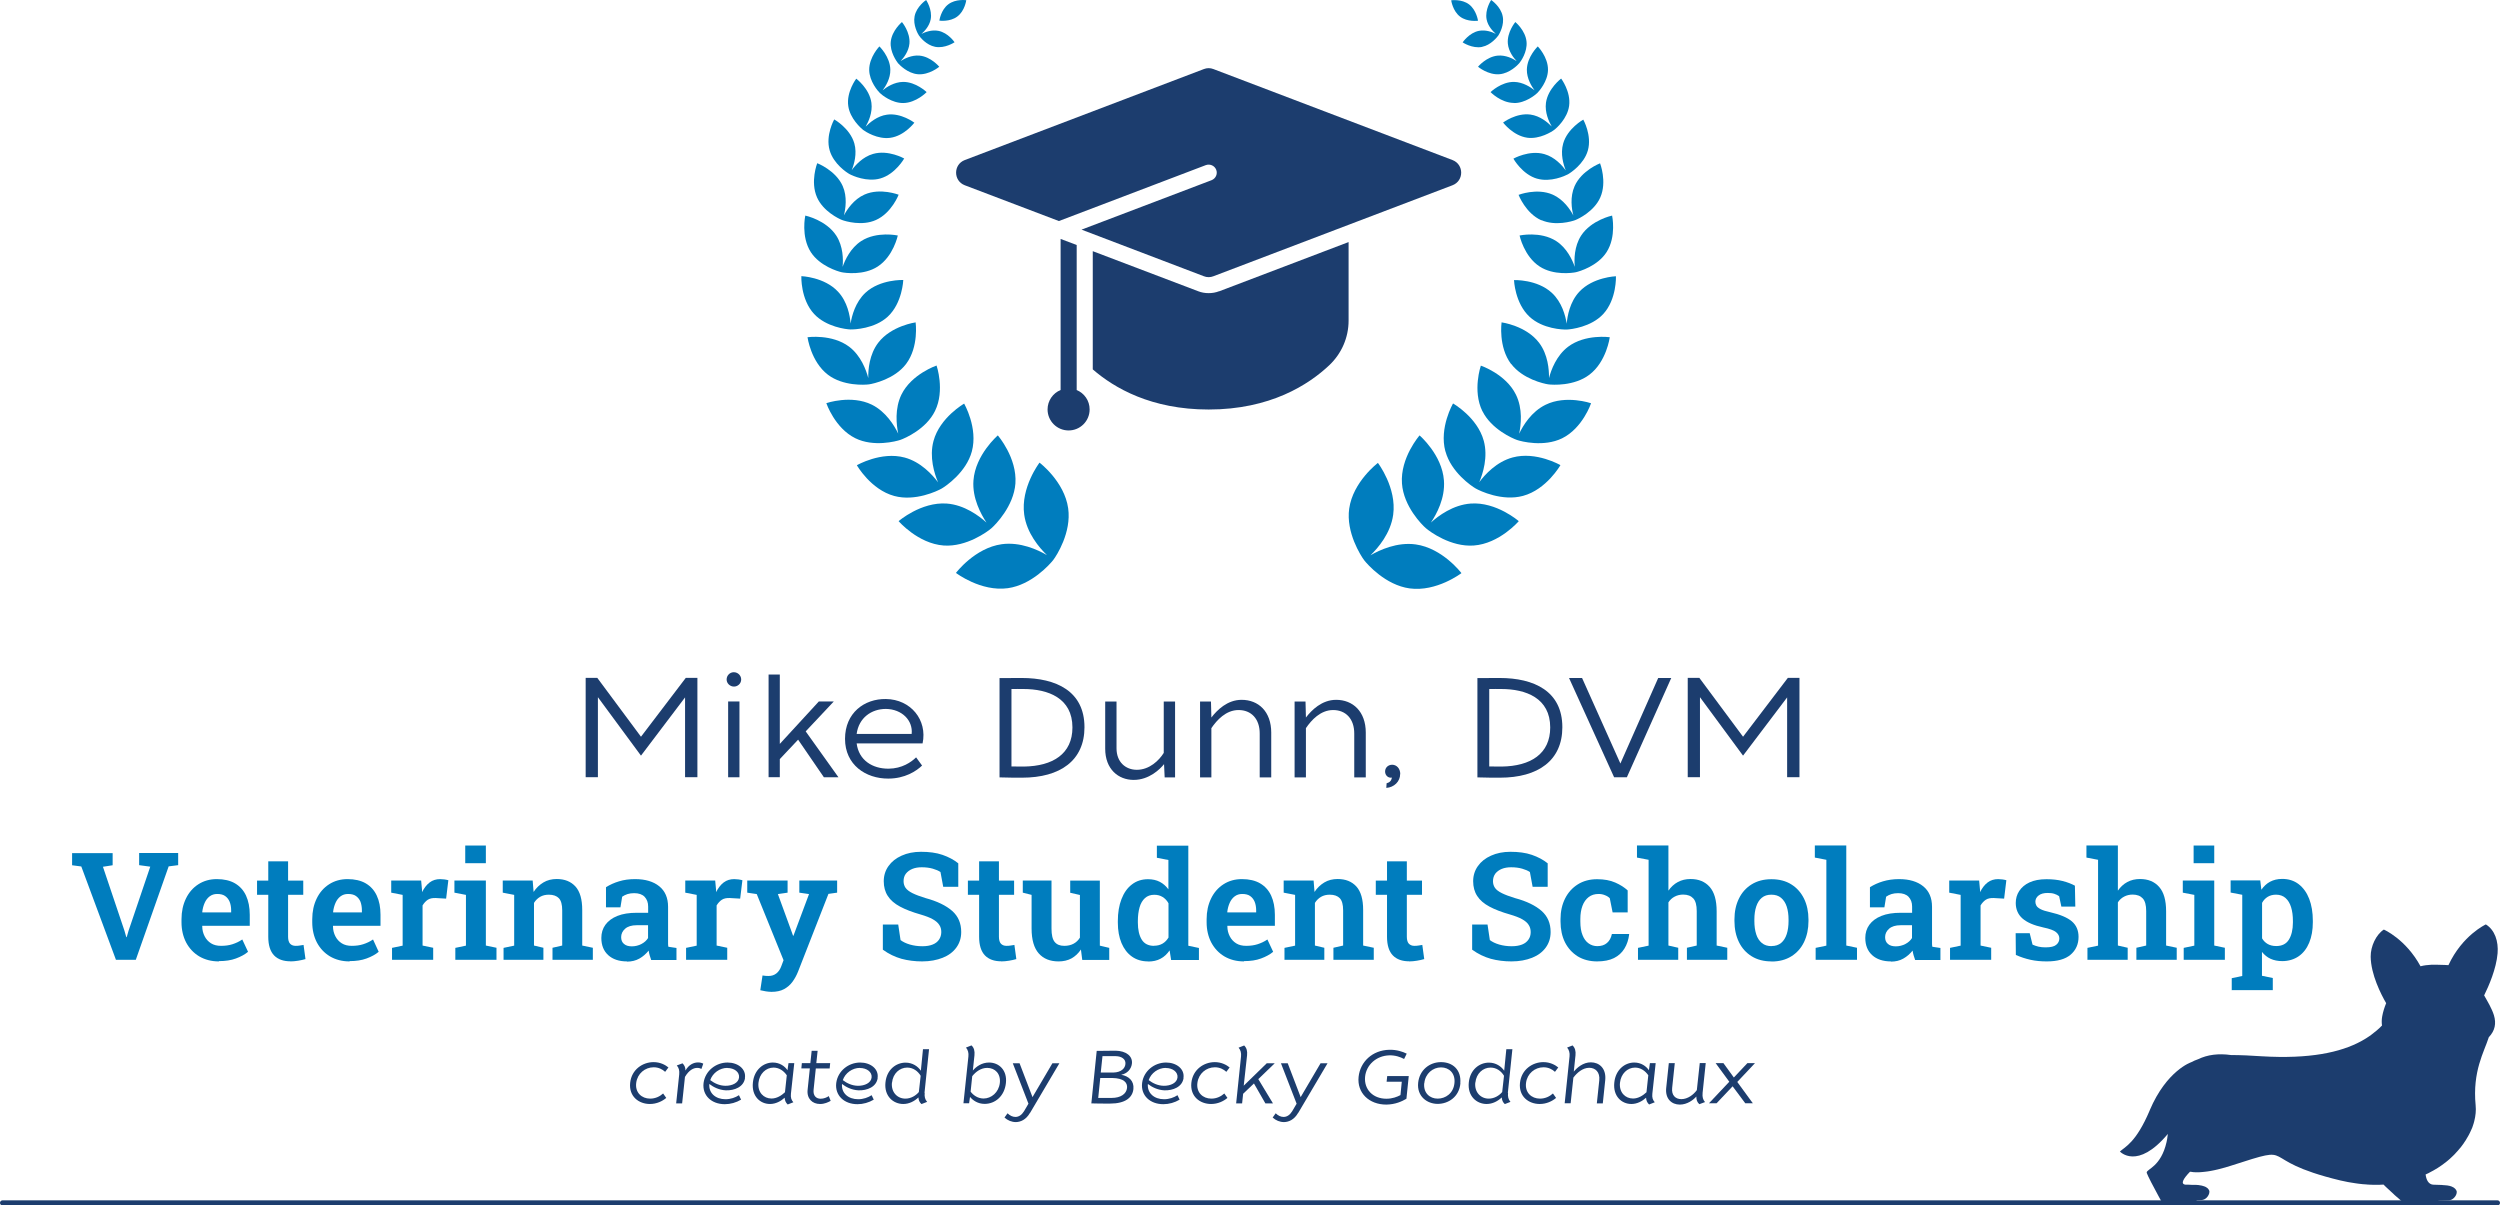 <svg xmlns="http://www.w3.org/2000/svg" id="Layer_2" viewBox="0 0 247.24 119.21"><defs><style> .cls-1 { fill: none; stroke: #1c3d6e; stroke-linecap: round; stroke-linejoin: round; stroke-width: .5px; } .cls-2 { fill: #1c3d6e; } .cls-3 { fill: #007dbe; } </style></defs><g id="Layer_4"><g><g><path class="cls-3" d="M11.47,94.93l-3.43-9.24-.91-.12v-1.2h4.01v1.2l-.96.15,2.13,6.33.18.63h.04l.18-.62,2.15-6.35-1.1-.15v-1.2h3.86v1.2l-.94.12-3.25,9.24h-1.97Z"></path><path class="cls-3" d="M21.65,95.08c-.74,0-1.39-.17-1.95-.5-.55-.33-.98-.79-1.29-1.37-.3-.58-.46-1.25-.46-2v-.3c0-.77.15-1.45.44-2.05s.7-1.07,1.23-1.41c.53-.34,1.13-.51,1.83-.51s1.31.14,1.79.42c.48.28.85.69,1.09,1.21s.37,1.16.37,1.9v1.09h-4.7v.04c0,.38.09.71.24,1,.15.29.36.52.63.69.27.17.6.25.99.25.41,0,.79-.05,1.13-.16.34-.11.67-.26.97-.47l.57,1.22c-.31.26-.71.48-1.2.66-.48.18-1.04.26-1.68.26ZM20.03,90.23h2.83v-.19c0-.33-.05-.61-.15-.86-.1-.24-.25-.43-.45-.57s-.46-.2-.78-.2c-.29,0-.54.08-.75.24-.21.16-.37.37-.49.64-.12.27-.2.57-.24.91l.02.04Z"></path><path class="cls-3" d="M28.73,95.07c-.7,0-1.24-.19-1.62-.58-.38-.39-.58-1.01-.58-1.85v-4.15h-1.11v-1.4h1.11v-1.91h1.96v1.91h1.5v1.4h-1.5v4.15c0,.32.07.55.2.69.13.14.32.21.54.21.13,0,.26,0,.41-.03.15-.02.28-.04.38-.06l.19,1.4c-.22.06-.46.12-.72.16-.26.04-.52.07-.77.07Z"></path><path class="cls-3" d="M34.58,95.08c-.74,0-1.39-.17-1.95-.5-.55-.33-.98-.79-1.29-1.37-.3-.58-.46-1.25-.46-2v-.3c0-.77.15-1.45.44-2.05.29-.6.7-1.07,1.23-1.41.53-.34,1.14-.51,1.83-.51s1.31.14,1.79.42c.48.28.85.69,1.09,1.21.25.53.37,1.16.37,1.9v1.09h-4.7v.04c0,.38.09.71.24,1,.15.29.36.52.63.69.27.17.6.25.99.25.41,0,.79-.05,1.13-.16.34-.11.67-.26.97-.47l.56,1.22c-.31.26-.71.48-1.2.66s-1.04.26-1.68.26ZM32.96,90.23h2.83v-.19c0-.33-.05-.61-.14-.86-.1-.24-.25-.43-.45-.57-.2-.14-.46-.2-.78-.2-.29,0-.54.08-.75.24-.21.16-.37.37-.49.64s-.2.57-.24.91l.02.04Z"></path><path class="cls-3" d="M38.77,94.93v-1.19l1.05-.22v-5.02l-1.13-.22v-1.2h2.96l.09.98v.17c.21-.42.46-.74.75-.96.29-.22.64-.33,1.04-.33.13,0,.27.01.42.03.15.02.28.05.39.08l-.22,1.82-1.04-.06c-.31-.01-.57.04-.77.17s-.37.32-.52.56v3.97l1.05.22v1.19h-4.07Z"></path><path class="cls-3" d="M45.03,94.93v-1.19l1.05-.22v-5.02l-1.14-.22v-1.2h3.11v6.43l1.05.22v1.19h-4.07ZM46.01,85.37v-1.75h2.04v1.75h-2.04Z"></path><path class="cls-3" d="M49.8,94.93v-1.19l1.05-.22v-5.02l-1.13-.22v-1.2h2.96l.09,1.13c.26-.4.59-.71.97-.94s.83-.34,1.32-.34c.79,0,1.4.25,1.85.74.45.5.67,1.27.67,2.33v3.51l1.05.22v1.19h-3.99v-1.19l.96-.22v-3.49c0-.56-.11-.96-.33-1.19-.22-.23-.55-.35-.99-.35-.33,0-.62.07-.86.21-.24.14-.45.34-.61.6v4.22l.93.22v1.19h-3.95Z"></path><path class="cls-3" d="M62.01,95.08c-.79,0-1.41-.21-1.86-.62s-.68-.98-.68-1.7c0-.49.13-.93.4-1.3.27-.37.66-.67,1.19-.88.52-.21,1.16-.31,1.92-.31h1.12v-.62c0-.4-.12-.71-.35-.96-.23-.24-.58-.36-1.03-.36-.25,0-.47.03-.66.09s-.37.15-.53.26l-.17,1.05h-1.43v-1.99c.38-.24.82-.44,1.29-.58.48-.15,1.01-.22,1.59-.22,1.01,0,1.81.24,2.39.71s.87,1.15.87,2.03v3.34c0,.11,0,.21,0,.31,0,.1.01.2.03.3l.8.12v1.19h-2.5c-.05-.15-.1-.3-.15-.46-.05-.16-.08-.32-.1-.47-.26.32-.56.59-.92.79-.36.2-.76.3-1.23.3ZM62.49,93.59c.33,0,.65-.08.94-.23.29-.15.51-.35.66-.59v-1.27h-1.12c-.51,0-.89.12-1.15.35-.26.23-.39.51-.39.83,0,.29.09.51.28.67.18.16.44.24.78.24Z"></path><path class="cls-3" d="M67.85,94.93v-1.19l1.05-.22v-5.02l-1.13-.22v-1.2h2.96l.09.98v.17c.21-.42.46-.74.75-.96.29-.22.64-.33,1.04-.33.13,0,.27.01.42.03.15.02.28.05.39.08l-.22,1.82-1.04-.06c-.31-.01-.57.04-.77.17-.2.13-.37.32-.52.56v3.97l1.05.22v1.19h-4.07Z"></path><path class="cls-3" d="M76.29,98.09c-.16,0-.35-.02-.55-.05-.2-.03-.38-.07-.55-.11l.22-1.46c.09.01.19.03.31.04s.21.01.29.01c.31,0,.57-.09.78-.26.21-.17.38-.42.49-.74l.21-.56-2.65-6.54-.94-.14v-1.2h3.99v1.2l-.96.14,1.3,3.56.2.56h.04l1.54-4.12-.96-.14v-1.2h3.74v1.2l-.86.12-3.01,7.7c-.15.37-.33.7-.55,1-.22.3-.5.54-.83.72s-.75.27-1.24.27Z"></path><path class="cls-3" d="M91.22,95.08c-.75,0-1.44-.09-2.07-.26-.63-.18-1.25-.47-1.84-.9v-2.49h1.52l.23,1.54c.24.18.54.33.92.44.38.11.79.17,1.24.17.41,0,.75-.06,1.02-.17.28-.11.49-.28.63-.49.14-.21.22-.46.22-.74s-.06-.51-.2-.71c-.13-.21-.34-.39-.64-.56-.3-.17-.7-.32-1.21-.47-.81-.23-1.49-.49-2.03-.78-.54-.29-.95-.64-1.21-1.05-.27-.41-.4-.9-.4-1.46s.16-1.07.47-1.5c.31-.44.74-.78,1.3-1.03.55-.25,1.19-.38,1.91-.38.8,0,1.51.09,2.12.3.61.21,1.14.49,1.57.84v2.32h-1.49l-.27-1.46c-.19-.13-.45-.24-.76-.33s-.68-.14-1.09-.14c-.35,0-.66.05-.93.16-.27.11-.48.27-.64.47-.16.21-.23.46-.23.75,0,.25.07.47.2.66.14.19.36.36.68.52s.75.32,1.3.49c1.15.31,2.03.74,2.63,1.27.6.53.89,1.23.89,2.08,0,.59-.16,1.1-.48,1.54-.32.44-.77.78-1.35,1.01s-1.25.36-2.02.36Z"></path><path class="cls-3" d="M99.03,95.07c-.7,0-1.24-.19-1.62-.58-.38-.39-.58-1.01-.58-1.85v-4.15h-1.11v-1.4h1.11v-1.91h1.96v1.91h1.5v1.4h-1.5v4.15c0,.32.07.55.2.69.13.14.32.21.54.21.13,0,.26,0,.41-.03.15-.02.28-.04.38-.06l.19,1.4c-.22.06-.46.12-.72.16-.26.04-.52.07-.77.07Z"></path><path class="cls-3" d="M104.69,95.08c-.84,0-1.49-.26-1.96-.79-.47-.53-.71-1.35-.71-2.47v-3.32l-.87-.22v-1.2h2.84v4.75c0,.62.1,1.06.31,1.32.21.26.52.39.95.39.35,0,.66-.07.92-.21s.47-.34.63-.6v-4.22l-.96-.22v-1.2h2.93v6.43l.93.22v1.19h-2.67l-.13-1.03c-.25.38-.56.67-.93.88-.37.2-.8.3-1.28.3Z"></path><path class="cls-3" d="M113.55,95.08c-.62,0-1.16-.16-1.61-.48s-.79-.77-1.03-1.34c-.24-.58-.36-1.25-.36-2.02v-.15c0-.83.12-1.55.36-2.17.24-.62.58-1.11,1.03-1.45.45-.35.98-.52,1.6-.52.44,0,.83.09,1.16.26.33.17.61.42.85.74v-2.9l-1.14-.22v-1.2h3.11v9.9l1.05.22v1.19h-2.75l-.15-.95c-.25.36-.54.64-.89.82-.35.19-.76.28-1.22.28ZM114.13,93.53c.32,0,.6-.07.84-.21s.43-.34.59-.6v-3.39c-.15-.27-.34-.47-.58-.62-.24-.15-.51-.22-.83-.22-.37,0-.68.11-.92.33-.24.22-.42.52-.53.91-.11.39-.17.84-.17,1.36v.15c0,.71.13,1.27.38,1.68s.66.62,1.22.62Z"></path><path class="cls-3" d="M123.03,95.08c-.74,0-1.39-.17-1.95-.5-.55-.33-.98-.79-1.29-1.37-.3-.58-.46-1.25-.46-2v-.3c0-.77.15-1.45.44-2.05s.7-1.07,1.23-1.41c.53-.34,1.13-.51,1.83-.51s1.31.14,1.79.42c.48.28.85.69,1.09,1.21s.37,1.16.37,1.9v1.09h-4.7v.04c0,.38.09.71.24,1,.15.29.36.52.63.69.27.17.6.25.99.25.41,0,.79-.05,1.13-.16.34-.11.67-.26.97-.47l.57,1.22c-.31.26-.71.48-1.2.66-.48.18-1.04.26-1.68.26ZM121.4,90.23h2.83v-.19c0-.33-.05-.61-.15-.86-.1-.24-.25-.43-.45-.57s-.46-.2-.78-.2c-.29,0-.54.08-.75.24-.21.16-.37.37-.49.64-.12.27-.2.57-.24.91l.02.04Z"></path><path class="cls-3" d="M127.03,94.93v-1.19l1.05-.22v-5.02l-1.13-.22v-1.2h2.96l.09,1.13c.26-.4.59-.71.97-.94s.83-.34,1.32-.34c.79,0,1.4.25,1.85.74.45.5.67,1.27.67,2.33v3.51l1.05.22v1.19h-3.99v-1.19l.96-.22v-3.49c0-.56-.11-.96-.33-1.19-.22-.23-.55-.35-.99-.35-.33,0-.62.07-.86.21-.24.14-.45.34-.61.6v4.22l.93.22v1.19h-3.95Z"></path><path class="cls-3" d="M139.37,95.07c-.7,0-1.24-.19-1.62-.58-.38-.39-.58-1.01-.58-1.85v-4.15h-1.11v-1.4h1.11v-1.91h1.96v1.91h1.5v1.4h-1.5v4.15c0,.32.07.55.2.69.14.14.32.21.54.21.12,0,.26,0,.41-.03.15-.02.28-.04.38-.06l.19,1.4c-.22.06-.46.12-.72.16s-.52.07-.77.07Z"></path><path class="cls-3" d="M149.5,95.08c-.75,0-1.44-.09-2.07-.26-.63-.18-1.25-.47-1.84-.9v-2.49h1.52l.23,1.54c.24.18.54.33.92.44.38.11.79.17,1.24.17.41,0,.75-.06,1.03-.17.28-.11.49-.28.63-.49.15-.21.22-.46.22-.74s-.07-.51-.2-.71c-.13-.21-.34-.39-.64-.56s-.7-.32-1.21-.47c-.81-.23-1.49-.49-2.03-.78-.54-.29-.95-.64-1.21-1.05-.27-.41-.4-.9-.4-1.46s.16-1.07.47-1.5c.31-.44.74-.78,1.3-1.03.55-.25,1.19-.38,1.91-.38.8,0,1.51.09,2.12.3.61.21,1.14.49,1.57.84v2.32h-1.49l-.27-1.46c-.19-.13-.45-.24-.76-.33-.31-.09-.68-.14-1.09-.14-.35,0-.66.05-.93.16-.27.11-.48.27-.64.47-.15.21-.23.46-.23.75,0,.25.07.47.2.66.13.19.36.36.68.52.32.16.75.32,1.3.49,1.16.31,2.03.74,2.63,1.27.6.53.89,1.23.89,2.08,0,.59-.16,1.1-.48,1.54-.32.44-.77.78-1.35,1.01s-1.25.36-2.03.36Z"></path><path class="cls-3" d="M157.96,95.08c-.74,0-1.39-.17-1.93-.5-.54-.34-.96-.8-1.26-1.39-.29-.59-.44-1.28-.44-2.05v-.24c0-.76.15-1.44.45-2.04s.72-1.06,1.26-1.4c.54-.34,1.18-.51,1.91-.51.69,0,1.29.11,1.79.33s.91.48,1.23.78v2.17h-1.49l-.28-1.4c-.13-.13-.29-.23-.48-.3-.19-.08-.4-.12-.62-.12-.39,0-.72.1-.99.31-.27.21-.47.49-.61.86-.14.37-.21.81-.21,1.31v.24c0,.55.07,1,.22,1.36.14.36.34.63.6.81.25.18.54.27.85.27.4,0,.72-.1.96-.31.25-.21.41-.51.49-.89h1.69l.02.04c-.07.53-.22,1-.47,1.4-.24.4-.59.72-1.03.94s-1,.33-1.68.33Z"></path><path class="cls-3" d="M161.99,94.93v-1.19l1.05-.22v-8.49l-1.15-.22v-1.2h3.11v4.47c.25-.36.56-.65.93-.85.37-.2.79-.3,1.26-.3.8,0,1.43.26,1.89.78.46.52.69,1.32.69,2.41v3.39l1.05.22v1.19h-3.99v-1.19l.97-.22v-3.41c0-.58-.11-1-.34-1.25-.23-.25-.56-.38-1-.38-.31,0-.59.07-.84.2s-.46.32-.62.57v4.27l.97.22v1.19h-3.99Z"></path><path class="cls-3" d="M175.2,95.08c-.77,0-1.42-.17-1.97-.51-.55-.34-.97-.81-1.26-1.41-.29-.6-.44-1.29-.44-2.08v-.15c0-.78.15-1.47.44-2.06.29-.6.71-1.07,1.26-1.41.55-.34,1.2-.51,1.96-.51s1.42.17,1.96.51c.55.34.96.81,1.26,1.41.29.6.44,1.29.44,2.07v.15c0,.78-.15,1.47-.44,2.08-.29.6-.71,1.07-1.26,1.41-.55.34-1.2.51-1.95.51ZM175.2,93.56c.38,0,.7-.1.95-.31.25-.21.43-.5.55-.87s.18-.81.18-1.29v-.15c0-.48-.06-.91-.18-1.28-.12-.37-.31-.66-.56-.87s-.57-.31-.96-.31-.7.1-.95.31c-.25.21-.43.5-.55.87-.12.37-.18.8-.18,1.28v.15c0,.49.06.92.18,1.3s.31.66.56.87.57.31.96.31Z"></path><path class="cls-3" d="M179.56,94.93v-1.19l1.06-.22v-8.49l-1.14-.22v-1.2h3.11v9.9l1.06.22v1.19h-4.09Z"></path><path class="cls-3" d="M187.01,95.08c-.79,0-1.41-.21-1.86-.62-.45-.41-.68-.98-.68-1.7,0-.49.13-.93.4-1.3.27-.37.66-.67,1.19-.88.52-.21,1.16-.31,1.92-.31h1.12v-.62c0-.4-.12-.71-.35-.96-.23-.24-.58-.36-1.03-.36-.25,0-.47.03-.66.09-.2.06-.37.15-.53.26l-.17,1.05h-1.43v-1.99c.38-.24.82-.44,1.29-.58s1.01-.22,1.59-.22c1.01,0,1.81.24,2.39.71s.87,1.15.87,2.03v3.34c0,.11,0,.21,0,.31,0,.1.01.2.03.3l.8.12v1.19h-2.5c-.05-.15-.1-.3-.15-.46-.05-.16-.08-.32-.1-.47-.26.32-.56.59-.92.79-.35.2-.76.3-1.23.3ZM187.49,93.59c.33,0,.65-.08.94-.23.29-.15.51-.35.66-.59v-1.27h-1.12c-.51,0-.89.12-1.15.35-.26.23-.39.51-.39.83,0,.29.09.51.28.67.18.16.44.24.78.24Z"></path><path class="cls-3" d="M192.85,94.93v-1.19l1.05-.22v-5.02l-1.13-.22v-1.2h2.96l.09.98v.17c.21-.42.46-.74.75-.96.29-.22.64-.33,1.04-.33.13,0,.27.01.42.03.15.02.28.05.39.08l-.22,1.82-1.04-.06c-.31-.01-.57.04-.77.17s-.37.32-.52.56v3.97l1.05.22v1.19h-4.07Z"></path><path class="cls-3" d="M202.42,95.08c-.58,0-1.11-.05-1.61-.16-.5-.11-.98-.27-1.45-.48l-.02-2.15h1.39l.28,1.13c.19.09.39.15.59.2.21.05.44.07.7.07.5,0,.85-.08,1.05-.25.21-.17.31-.38.31-.63s-.11-.45-.33-.63c-.22-.18-.64-.33-1.26-.46-.93-.2-1.62-.5-2.06-.89s-.66-.91-.66-1.53c0-.43.11-.83.34-1.18s.56-.64,1.01-.85c.45-.21,1.01-.32,1.69-.32.59,0,1.13.06,1.6.18s.88.28,1.21.46l.04,2.07h-1.38l-.22-1.03c-.14-.1-.3-.18-.49-.24-.19-.06-.4-.08-.64-.08-.39,0-.69.08-.9.25-.21.16-.32.37-.32.62,0,.14.04.28.11.4s.21.23.42.34.52.2.92.29c1,.23,1.71.53,2.16.91.44.38.66.89.66,1.54,0,.71-.26,1.3-.78,1.75-.52.45-1.31.67-2.36.67Z"></path><path class="cls-3" d="M206.44,94.93v-1.19l1.05-.22v-8.49l-1.15-.22v-1.2h3.11v4.47c.25-.36.56-.65.93-.85.37-.2.79-.3,1.26-.3.8,0,1.43.26,1.89.78.46.52.69,1.32.69,2.41v3.39l1.05.22v1.19h-3.99v-1.19l.97-.22v-3.41c0-.58-.11-1-.34-1.25-.23-.25-.56-.38-1-.38-.31,0-.59.07-.84.2s-.46.32-.62.57v4.27l.97.22v1.19h-3.99Z"></path><path class="cls-3" d="M215.96,94.93v-1.19l1.05-.22v-5.02l-1.14-.22v-1.2h3.11v6.43l1.05.22v1.19h-4.07ZM216.94,85.37v-1.75h2.04v1.75h-2.04Z"></path><path class="cls-3" d="M220.71,97.94v-1.2l1.04-.22v-8.03l-1.15-.22v-1.2h2.93l.11.92c.24-.34.52-.61.86-.79.34-.18.74-.28,1.2-.28.63,0,1.17.17,1.63.52.45.35.8.83,1.04,1.45.24.62.36,1.35.36,2.17v.15c0,.77-.12,1.44-.36,2.02-.24.58-.59,1.03-1.04,1.34s-1,.48-1.63.48c-.43,0-.82-.08-1.15-.23-.33-.15-.61-.38-.85-.68v2.36l1.07.22v1.2h-4.08ZM225.11,93.56c.57,0,.99-.21,1.25-.63s.4-.99.4-1.7v-.15c0-.52-.06-.97-.18-1.36-.12-.39-.3-.69-.55-.91-.25-.22-.56-.33-.94-.33-.31,0-.59.07-.82.21s-.42.34-.56.6v3.51c.14.24.33.43.56.56s.51.2.84.2Z"></path></g><g><path class="cls-2" d="M67.75,76.87v-7.9l-4.36,5.76-4.26-5.78v7.91h-1.21v-9.82h1.15l4.32,5.82,4.43-5.82h1.15v9.82h-1.22Z"></path><path class="cls-2" d="M73.3,67.2c0,.41-.35.7-.71.7-.39,0-.73-.31-.73-.7s.31-.72.71-.72.73.32.73.72ZM72.01,76.87v-7.5h1.12v7.5h-1.12Z"></path><path class="cls-2" d="M80.99,69.37h1.47l-2.78,2.96,3.24,4.54h-1.44l-2.55-3.72-1.81,1.92v1.79h-1.11v-10.15h1.11v6.86l3.87-4.21Z"></path><path class="cls-2" d="M91.24,73.52h-6.52c.21,1.67,1.57,2.51,3.16,2.5,1.33-.01,2.24-.65,2.72-1.12l.59.81c-.58.56-1.71,1.29-3.34,1.29-2.23.01-4.28-1.36-4.28-3.93s1.91-3.97,4.04-3.94c2.47.03,4.12,2.08,3.63,4.39ZM90.16,72.58c.14-1.32-.95-2.45-2.55-2.47-1.43,0-2.68.88-2.89,2.47h5.44Z"></path><path class="cls-2" d="M98.85,67.06c.37-.01,1.71-.01,2.19-.01,3.41,0,6.21,1.3,6.21,4.87,0,3.28-2.38,4.99-6.18,4.99-.27,0-1.7,0-2.22-.03v-9.82ZM100.03,75.8c.2.01,1.02.01,1.23.01,2.86-.04,4.8-1.25,4.8-3.87,0-2.9-2.4-3.8-4.85-3.8-.22,0-.88-.01-1.18,0v7.66Z"></path><path class="cls-2" d="M115.18,76.87l-.06-1.3c-.39.49-1.47,1.56-3,1.56s-2.82-1.07-2.82-3.08v-4.67h1.12v4.63c0,1.36.9,2.12,2.01,2.12,1.25,0,2.2-.93,2.66-1.67v-5.08h1.12v7.5h-1.04Z"></path><path class="cls-2" d="M125.72,72.46v4.42h-1.14v-4.32c.01-1.47-.84-2.34-2.09-2.34s-2.15,1-2.69,1.79v4.87h-1.12v-7.5h1.08l.04,1.58c.56-.73,1.57-1.75,2.99-1.75,1.66,0,2.93,1.15,2.93,3.25Z"></path><path class="cls-2" d="M135.07,72.46v4.42h-1.14v-4.32c.01-1.47-.84-2.34-2.09-2.34s-2.15,1-2.69,1.79v4.87h-1.12v-7.5h1.08l.04,1.58c.56-.73,1.57-1.75,2.99-1.75,1.65,0,2.93,1.15,2.93,3.25Z"></path><path class="cls-2" d="M138.47,76.55c0,.74-.6,1.32-1.37,1.37l.03-.46c.27-.06.48-.24.52-.56-.35.07-.67-.21-.67-.6s.31-.67.7-.67c.42,0,.8.35.8.93Z"></path><path class="cls-2" d="M146.11,67.06c.36-.01,1.71-.01,2.19-.01,3.41,0,6.21,1.3,6.21,4.87,0,3.28-2.38,4.99-6.18,4.99-.27,0-1.7,0-2.22-.03v-9.82ZM147.28,75.8c.2.01,1.02.01,1.23.01,2.86-.04,4.8-1.25,4.8-3.87,0-2.9-2.4-3.8-4.85-3.8-.22,0-.88-.01-1.18,0v7.66Z"></path><path class="cls-2" d="M159.63,76.87l-4.46-9.82h1.29l3.79,8.46,3.74-8.46h1.29l-4.39,9.82h-1.26Z"></path><path class="cls-2" d="M176.74,76.87v-7.9l-4.36,5.76-4.26-5.78v7.91h-1.21v-9.82h1.15l4.32,5.82,4.43-5.82h1.15v9.82h-1.22Z"></path></g><path class="cls-2" d="M212.6,109.8c1.68-3.95,4.1-4.75,4.1-4.75,0,0,0,0,0,0,.2-.11.43-.21.69-.3.91-.44,2-.59,3.25-.41.94,0,2,.05,3.01.12,4.79.29,7.82-.39,9.84-1.48.17-.09.34-.19.5-.29.01,0,.02-.01.03-.02.15-.1.3-.19.44-.29,0,0,.02-.01.02-.02.41-.3.77-.61,1.09-.94-.04-.27-.04-.58.02-.91.08-.44.22-.88.39-1.3-.51-.88-1.51-2.84-1.53-4.6-.01-1.02.53-2.18,1.3-2.68,0,0,2.16.93,3.63,3.63.34-.09.69-.13,1.05-.15,0,0,0,0,0,0,0,0,.02,0,.03,0,.04,0,.07,0,.11,0,0,0,0,0,0,0,.14,0,.27,0,.41,0,0,0,0,0,0,0,.03,0,.05,0,.08,0,.24,0,.49.01.73.02,0,0,0,0,0,0,.12,0,.23.01.35.02,1.38-2.97,3.7-4.03,3.7-4.03.89.55,1.26,1.68,1.16,2.86-.13,1.54-.87,3.23-1.33,4.16.35.62.76,1.29.97,1.97.24.8.11,1.52-.51,2.17-.45,1.44-1.63,3.34-1.3,6.74.05.49,0,1.03-.14,1.57-.02.08-.04.16-.07.25-.02.05-.03.1-.05.15-.02.07-.05.14-.07.21-.02.05-.04.11-.07.16-.03.07-.06.13-.09.2-.02.06-.05.11-.08.17-.03.07-.07.13-.1.2-.03.05-.06.11-.09.16-.04.07-.08.14-.12.2-.03.05-.06.11-.09.16-.05.07-.1.15-.15.22-.03.05-.06.09-.09.14-.08.12-.17.23-.26.35-.02.03-.05.05-.07.08-.07.09-.14.18-.22.26-.04.04-.08.09-.12.13-.06.07-.13.14-.19.21-.05.05-.09.09-.14.14-.07.06-.13.13-.2.19-.05.05-.1.09-.15.14-.07.06-.14.12-.21.18-.05.04-.11.09-.16.13-.08.06-.16.12-.24.18-.05.04-.11.08-.16.12-.09.06-.18.12-.28.19-.05.03-.1.06-.15.1-.14.09-.29.18-.44.26-.02.01-.04.02-.06.03-.13.07-.27.15-.41.22-.06.03-.11.05-.17.08-.04.02-.07.04-.11.05.07.54.28.96.73,1.01.13.01.35.01.61.02h0s0,0,0,0c.15,0,.32.01.48.03.02,0,.04,0,.05,0,.07,0,.13.02.2.02.01,0,.03,0,.04,0,.08.01.15.03.22.04.02,0,.04,0,.05.01.06.02.11.03.16.05.02,0,.03.01.05.02.06.03.12.05.18.09.01,0,.02.01.03.02.04.03.08.06.12.1.01.01.02.02.03.04.04.05.08.09.1.15.04.08.04.18.01.29-.04.16-.14.32-.28.45s-.31.21-.5.22c-.29,0-.59.02-.92.03-.02,0-.05,0-.08,0-.01.03-.03.06-.04.09-.02.03-.04.06-.07.1-.02.02-.03.05-.05.07-.05.06-.1.12-.16.19h-2.86s0,0-.02-.02c0,0,0,0,0,0-.01,0-.03-.02-.05-.04,0,0-.01-.01-.02-.02-.02-.02-.04-.04-.07-.06-.01,0-.02-.02-.03-.03-.04-.03-.08-.07-.13-.11-.01,0-.02-.02-.04-.03-.04-.03-.08-.07-.12-.1-.02-.02-.04-.04-.06-.05-.04-.03-.08-.07-.12-.11-.02-.02-.04-.04-.07-.06-.06-.05-.12-.11-.18-.16,0,0-.02-.02-.03-.02-.07-.06-.15-.13-.23-.2-.02-.02-.05-.05-.07-.07-.06-.05-.12-.11-.17-.16-.03-.03-.06-.06-.09-.08-.06-.06-.13-.12-.19-.18-.03-.03-.05-.05-.08-.07-.09-.09-.18-.17-.28-.26-.02-.02-.03-.03-.05-.05-.05-.05-.11-.1-.16-.16-.13,0-.26.01-.39.02-.09,0-.17,0-.26,0-.14,0-.28,0-.42,0-.09,0-.19,0-.28-.01-.14,0-.28-.02-.42-.03-.1,0-.19-.02-.29-.02-.15-.01-.29-.03-.44-.05-.09-.01-.19-.02-.28-.04-.16-.02-.33-.05-.5-.08-.08-.01-.16-.03-.24-.04-.25-.05-.5-.1-.76-.16-8.71-2.1-3.88-3.69-10.8-1.46-.2.07-.4.13-.59.18-.06.02-.12.03-.19.05-.12.03-.25.07-.37.1-.07.02-.14.03-.2.05-.1.03-.21.05-.31.07-.07.01-.14.03-.2.04-.09.02-.19.04-.27.05-.06.01-.13.02-.19.03-.09.01-.17.02-.25.03-.06,0-.12.02-.18.02-.08,0-.16.01-.23.02-.05,0-.11,0-.16.01-.08,0-.15,0-.23,0-.04,0-.09,0-.13,0-.11,0-.21,0-.31-.02-.05,0-.09-.01-.13-.02-.04,0-.08,0-.12-.01-.64.66-.99,1.22-.44,1.28.03,0,.06,0,.09,0,.15,0,.35,0,.58.02,0,0,.02,0,.02,0,.05,0,.09,0,.14,0,.02,0,.03,0,.05,0,.04,0,.08,0,.12,0,.02,0,.04,0,.06,0,.04,0,.08,0,.12.01.02,0,.04,0,.06,0,.04,0,.07.01.11.02.02,0,.04,0,.07.01.04,0,.07.01.11.02.02,0,.04,0,.07.01.03,0,.07.02.1.03.02,0,.04.01.07.02.03.01.06.02.09.03.02,0,.04.02.06.02.03.01.05.03.08.04.02,0,.04.02.05.03.03.02.05.03.07.05.02.01.03.02.05.03.02.02.04.04.06.07.01.01.02.02.03.03.03.04.05.07.07.12,0,0,0,0,0,0,.02.04.03.09.03.14,0,.19-.11.43-.29.6-.14.13-.31.21-.5.22-.15,0-.3.01-.46.02-.03.07-.07.13-.12.18-.16.18-.37.27-.47.28-.4.02-1.32,0-2.71,0,0,0,0-.01-.02-.03-.11-.2-.75-1.35-1.19-2.21-.22-.43-.4-.8-.44-.93,0-.01,0-.03,0-.04.01-.34,1.41-.57,1.96-3,.02-.1.04-.2.06-.3.03-.16.05-.33.07-.51-3.03,3.62-4.74,1.74-4.74,1.74.51-.47,1.59-.87,2.94-4.05Z"></path><line class="cls-1" x1=".25" y1="118.96" x2="246.99" y2="118.96"></line><g><g><g><path class="cls-3" d="M94.68,1.63c-.73.56-1.78.41-1.78.41,0,0,.14-1.05.88-1.61.73-.56,1.78-.41,1.78-.41,0,0-.14,1.05-.87,1.6Z"></path><path class="cls-3" d="M102.8,45.76s-1.88,2.46-1.51,5.13c.25,1.83,1.49,3.28,2.25,4.01-.91-.53-2.64-1.33-4.47-1.08-2.67.37-4.53,2.84-4.53,2.84,0,0,2.46,1.88,5.13,1.51,2.36-.33,4.17-2.37,4.5-2.8.33-.43,1.8-2.72,1.47-5.09-.37-2.67-2.84-4.53-2.84-4.53Z"></path><path class="cls-3" d="M98.68,43.06s-2.22,1.91-2.41,4.46c-.13,1.74.74,3.33,1.29,4.16-.74-.67-2.19-1.75-3.93-1.88-2.55-.18-4.76,1.74-4.76,1.74,0,0,1.91,2.22,4.46,2.41,2.25.16,4.33-1.37,4.72-1.71.39-.34,2.2-2.17,2.37-4.42.18-2.55-1.74-4.76-1.74-4.76Z"></path><path class="cls-3" d="M95.36,39.91s-2.41,1.37-3.04,3.7c-.43,1.59.08,3.22.45,4.09-.56-.75-1.71-2.02-3.3-2.45-2.33-.63-4.73.76-4.73.76,0,0,1.37,2.41,3.7,3.04,2.06.56,4.26-.49,4.68-.73.42-.24,2.43-1.61,2.99-3.67.63-2.33-.76-4.73-.76-4.73Z"></path><path class="cls-3" d="M92.62,36.15s-2.47.84-3.47,2.87c-.68,1.4-.5,2.99-.32,3.86-.39-.8-1.22-2.17-2.61-2.86-2.04-1-4.5-.15-4.5-.15,0,0,.84,2.47,2.87,3.47,1.8.89,4.03.31,4.46.16.43-.15,2.54-1.05,3.42-2.86,1-2.04.15-4.5.15-4.5Z"></path><path class="cls-3" d="M90.56,31.88s-2.42.33-3.71,2.02c-.88,1.16-1,2.66-.98,3.49-.21-.8-.73-2.22-1.89-3.1-1.7-1.28-4.12-.94-4.12-.94,0,0,.33,2.42,2.02,3.71,1.5,1.14,3.65,1.01,4.07.95.42-.06,2.53-.52,3.66-2.02,1.28-1.7.94-4.12.94-4.12Z"></path><path class="cls-3" d="M89.33,27.69s-2.28-.09-3.74,1.26c-1,.93-1.35,2.29-1.47,3.05-.06-.77-.31-2.16-1.24-3.15-1.35-1.46-3.63-1.54-3.63-1.54,0,0-.09,2.28,1.26,3.74,1.2,1.29,3.19,1.52,3.59,1.53.4.01,2.4-.07,3.69-1.26,1.46-1.35,1.54-3.63,1.54-3.63Z"></path><path class="cls-3" d="M88.79,23.29s-2.07-.45-3.62.55c-1.06.69-1.6,1.87-1.84,2.55.07-.72.06-2.02-.62-3.08-1-1.55-3.07-1.99-3.07-1.99,0,0-.45,2.07.55,3.62.89,1.37,2.67,1.9,3.03,1.98.36.08,2.21.33,3.58-.56,1.55-1,1.99-3.07,1.99-3.07Z"></path><path class="cls-3" d="M88.88,19.26s-1.82-.71-3.38-.02c-1.07.47-1.73,1.48-2.04,2.06.16-.64.35-1.84-.12-2.9-.69-1.56-2.52-2.26-2.52-2.26,0,0-.71,1.82-.02,3.38.61,1.38,2.16,2.12,2.48,2.24.32.12,1.97.62,3.34,0,1.56-.69,2.26-2.52,2.26-2.52Z"></path><path class="cls-3" d="M89.41,15.67s-1.56-.88-3.06-.45c-1.03.29-1.76,1.12-2.12,1.61.23-.56.55-1.62.26-2.65-.43-1.5-1.99-2.37-1.99-2.37,0,0-.88,1.56-.45,3.06.38,1.33,1.69,2.2,1.97,2.35.27.15,1.71.81,3.04.43,1.5-.43,2.37-1.99,2.37-1.99Z"></path><path class="cls-3" d="M90.42,12.13s-1.3-.99-2.7-.79c-.96.13-1.72.79-2.11,1.18.28-.48.7-1.39.57-2.35-.19-1.41-1.5-2.39-1.5-2.39,0,0-.99,1.3-.79,2.7.17,1.24,1.25,2.19,1.47,2.37.23.17,1.43.95,2.68.78,1.41-.19,2.39-1.5,2.39-1.5Z"></path><path class="cls-3" d="M91.64,9.11s-1.05-1.02-2.33-1.01c-.87.01-1.63.51-2.02.83.3-.4.78-1.17.76-2.04-.02-1.28-1.08-2.3-1.08-2.3,0,0-1.02,1.05-1.01,2.33.02,1.13.87,2.1,1.06,2.28.18.18,1.18,1,2.31.99,1.28-.02,2.3-1.07,2.3-1.07Z"></path><path class="cls-3" d="M92.89,6.6s-.83-1-1.96-1.1c-.77-.07-1.49.3-1.86.54.3-.32.8-.96.87-1.73.1-1.13-.74-2.13-.74-2.13,0,0-1,.83-1.11,1.96-.09,1,.58,1.93.72,2.11.15.17.95,1,1.95,1.09,1.13.1,2.13-.74,2.13-.74Z"></path><path class="cls-3" d="M94.41,4.19s-.63-.95-1.61-1.14c-.67-.13-1.32.13-1.67.3.29-.25.78-.76.91-1.43.19-.97-.45-1.92-.45-1.92,0,0-.95.63-1.14,1.61-.17.86.32,1.74.43,1.9.11.17.73.95,1.6,1.12.97.19,1.92-.45,1.92-.45Z"></path></g><g><path class="cls-3" d="M143.51.03s1.05-.15,1.78.41c.73.56.88,1.61.88,1.61,0,0-1.05.15-1.78-.41-.73-.56-.87-1.6-.87-1.6Z"></path><path class="cls-3" d="M133.43,50.3c-.33,2.36,1.15,4.66,1.47,5.09.33.43,2.13,2.47,4.5,2.8,2.67.37,5.13-1.51,5.13-1.51,0,0-1.86-2.47-4.53-2.84-1.83-.25-3.56.55-4.47,1.08.76-.73,2-2.18,2.25-4.01.37-2.67-1.51-5.13-1.51-5.13,0,0-2.47,1.86-2.84,4.53Z"></path><path class="cls-3" d="M138.65,47.82c.16,2.26,1.98,4.09,2.37,4.42.39.34,2.46,1.87,4.72,1.71,2.55-.18,4.46-2.41,4.46-2.41,0,0-2.21-1.93-4.76-1.74-1.74.13-3.19,1.21-3.93,1.88.56-.83,1.42-2.41,1.29-4.16-.18-2.55-2.41-4.46-2.41-4.46,0,0-1.93,2.21-1.74,4.76Z"></path><path class="cls-3" d="M142.95,44.64c.56,2.06,2.57,3.43,2.99,3.67.42.24,2.62,1.29,4.68.73,2.33-.63,3.7-3.04,3.7-3.04,0,0-2.4-1.39-4.73-.76-1.59.43-2.74,1.69-3.3,2.45.37-.87.88-2.5.45-4.09-.63-2.33-3.04-3.7-3.04-3.7,0,0-1.39,2.4-.76,4.73Z"></path><path class="cls-3" d="M146.6,40.65c.89,1.8,2.99,2.71,3.42,2.86.43.15,2.65.72,4.46-.16,2.04-1,2.87-3.47,2.87-3.47,0,0-2.47-.85-4.5.15-1.4.68-2.23,2.06-2.61,2.86.18-.87.37-2.46-.32-3.86-1-2.04-3.47-2.87-3.47-2.87,0,0-.85,2.47.15,4.5Z"></path><path class="cls-3" d="M149.45,35.99c1.14,1.5,3.24,1.96,3.66,2.02.42.06,2.57.19,4.07-.95,1.7-1.28,2.02-3.71,2.02-3.71,0,0-2.42-.34-4.12.94-1.16.88-1.68,2.29-1.89,3.1.01-.83-.1-2.33-.98-3.49-1.29-1.7-3.71-2.02-3.71-2.02,0,0-.34,2.42.94,4.12Z"></path><path class="cls-3" d="M151.27,31.33c1.29,1.2,3.29,1.28,3.69,1.26.4-.02,2.39-.24,3.59-1.53,1.35-1.46,1.26-3.74,1.26-3.74,0,0-2.28.08-3.63,1.54-.93,1-1.17,2.38-1.24,3.15-.12-.77-.47-2.13-1.47-3.05-1.46-1.35-3.74-1.26-3.74-1.26,0,0,.08,2.28,1.54,3.63Z"></path><path class="cls-3" d="M152.27,26.36c1.37.89,3.22.64,3.58.56.36-.08,2.15-.61,3.03-1.98,1-1.55.55-3.62.55-3.62,0,0-2.07.44-3.07,1.99-.68,1.06-.69,2.37-.62,3.08-.24-.68-.78-1.87-1.84-2.55-1.55-1-3.62-.55-3.62-.55,0,0,.44,2.07,1.99,3.07Z"></path><path class="cls-3" d="M152.44,21.77c1.38.61,3.03.12,3.34,0,.32-.12,1.87-.86,2.48-2.24.69-1.56-.02-3.38-.02-3.38,0,0-1.83.7-2.52,2.26-.47,1.07-.29,2.26-.12,2.9-.31-.59-.98-1.59-2.04-2.06-1.56-.69-3.38.02-3.38.02,0,0,.7,1.83,2.26,2.52Z"></path><path class="cls-3" d="M152.02,17.67c1.33.38,2.76-.28,3.04-.43.27-.15,1.59-1.02,1.97-2.35.43-1.5-.45-3.06-.45-3.06,0,0-1.57.87-1.99,2.37-.29,1.03.03,2.09.26,2.65-.36-.49-1.09-1.32-2.12-1.61-1.5-.43-3.06.45-3.06.45,0,0,.87,1.57,2.37,1.99Z"></path><path class="cls-3" d="M151.03,13.62c1.24.17,2.45-.6,2.68-.78.23-.17,1.3-1.12,1.47-2.37.19-1.41-.79-2.7-.79-2.7,0,0-1.3.98-1.5,2.39-.13.96.29,1.87.57,2.35-.39-.4-1.15-1.05-2.11-1.18-1.41-.19-2.7.79-2.7.79,0,0,.98,1.3,2.39,1.5Z"></path><path class="cls-3" d="M149.72,10.19c1.13.02,2.12-.81,2.31-.99.18-.18,1.04-1.15,1.06-2.28.02-1.28-1.01-2.33-1.01-2.33,0,0-1.06,1.02-1.08,2.3-.01.87.46,1.64.76,2.04-.39-.31-1.14-.81-2.02-.83-1.28-.02-2.33,1.01-2.33,1.01,0,0,1.02,1.06,2.3,1.07Z"></path><path class="cls-3" d="M148.3,7.34c1-.09,1.8-.91,1.95-1.09.15-.17.81-1.11.72-2.11-.1-1.13-1.11-1.96-1.11-1.96,0,0-.84,1-.74,2.13.07.77.56,1.41.87,1.73-.37-.24-1.08-.61-1.86-.54-1.13.1-1.96,1.1-1.96,1.1,0,0,1,.84,2.13.74Z"></path><path class="cls-3" d="M146.58,4.63c.86-.17,1.48-.96,1.6-1.12.11-.17.61-1.04.43-1.9C148.42.63,147.47,0,147.47,0,147.47,0,146.83.95,147.02,1.92c.13.67.62,1.17.91,1.43-.35-.18-1-.43-1.67-.3-.97.19-1.61,1.14-1.61,1.14,0,0,.95.64,1.92.45Z"></path></g></g><g><path class="cls-2" d="M143.65,15.83l-23.65-9c-.15-.06-.31-.09-.47-.09s-.32.03-.47.09l-23.65,9c-1.14.44-1.14,2.05,0,2.49l9.31,3.54,14.53-5.53c.41-.15.87.05,1.03.46.16.41-.05.87-.46,1.03l-12.86,4.89,12.1,4.61c.15.06.31.09.47.09s.32-.03.47-.09l23.65-9c1.14-.44,1.14-2.05,0-2.49Z"></path><path class="cls-2" d="M120.57,28.8c-.33.13-.68.19-1.04.19s-.71-.06-1.04-.19l-10.42-3.96v11.69c2.13,1.85,5.79,3.97,11.46,3.97,6.1,0,9.9-2.46,11.94-4.39,1.21-1.15,1.9-2.73,1.9-4.4v-7.77l-12.8,4.87Z"></path><path class="cls-2" d="M106.48,38.57v-14.34l-1.59-.6v14.94c-.76.31-1.29,1.06-1.29,1.92,0,1.15.93,2.08,2.08,2.08s2.08-.93,2.08-2.08c0-.87-.53-1.61-1.29-1.92Z"></path></g></g><g><path class="cls-2" d="M66.11,105.56l-.33.44c-.27-.25-.65-.45-1.13-.45-.86,0-1.61.62-1.73,1.53-.13.96.53,1.57,1.38,1.57.52,0,.96-.22,1.28-.51l.31.44c-.38.32-.94.6-1.62.6-1.09,0-2.09-.74-1.95-2.09.14-1.33,1.25-2.05,2.31-2.05.67,0,1.16.27,1.48.53Z"></path><path class="cls-2" d="M67.49,105.15c.2.19.3.42.3.72.33-.58.81-.8,1.24-.8.19,0,.37.04.52.12l-.18.52c-.11-.06-.25-.1-.42-.1-.36,0-.81.21-1.21.89l-.28,2.62h-.59l.3-2.86c.04-.4-.04-.67-.24-.89l.56-.21Z"></path><path class="cls-2" d="M73.68,106.61c-.12.88-1.04,1.25-1.91,1.22-.69-.04-1.23-.33-1.62-.63-.08.9.62,1.51,1.6,1.51.51,0,.98-.17,1.33-.4l.21.44c-.48.29-1.05.45-1.61.45-1.32,0-2.25-.87-2.1-2.1.16-1.2,1.22-2.02,2.37-2.02,1.02,0,1.85.63,1.72,1.52ZM71.93,105.61c-.74,0-1.45.5-1.69,1.21.41.31.91.55,1.49.56.67.01,1.31-.28,1.36-.83.05-.53-.47-.93-1.16-.93Z"></path><path class="cls-2" d="M77.88,105.84l.1-.7h.57l-.33,3.02c-.04.39.04.62.24.85l-.56.22c-.2-.19-.28-.39-.3-.67-.37.34-.88.62-1.45.62-.96,0-1.84-.76-1.69-2.13.13-1.27,1.05-1.97,1.97-1.97.68,0,1.18.36,1.45.76ZM75.01,107.08c-.1.95.52,1.56,1.29,1.56.53,0,1-.31,1.33-.62l.18-1.68c-.31-.45-.77-.76-1.31-.76-.76,0-1.4.62-1.49,1.5Z"></path><path class="cls-2" d="M82.1,105.15l-.05.52h-1.37l-.22,2.11c-.06.6.27.88.7.88.32,0,.61-.13.8-.26l.19.47c-.23.13-.62.32-1.06.31-.75,0-1.32-.53-1.22-1.41l.22-2.11h-.84l.05-.52h.84l.13-1.22h.59l-.13,1.22h1.37Z"></path><path class="cls-2" d="M86.8,106.61c-.12.88-1.04,1.25-1.91,1.22-.69-.04-1.23-.33-1.62-.63-.08.9.62,1.51,1.6,1.51.51,0,.98-.17,1.33-.4l.21.44c-.48.29-1.05.45-1.61.45-1.32,0-2.25-.87-2.1-2.1.16-1.2,1.22-2.02,2.37-2.02,1.02,0,1.85.63,1.72,1.52ZM85.04,105.61c-.74,0-1.45.5-1.69,1.21.41.31.91.55,1.49.56.67.01,1.31-.28,1.36-.83.05-.53-.47-.93-1.16-.93Z"></path><path class="cls-2" d="M91.45,108.08c-.04.36.03.66.24.89l-.56.22c-.19-.17-.29-.39-.3-.66-.39.37-.91.65-1.5.65-.99,0-1.91-.78-1.76-2.14.13-1.26,1.05-1.95,1.99-1.95.7,0,1.22.38,1.51.8l.21-2.13h.6l-.45,4.32ZM88.21,107.06c-.1.95.53,1.59,1.33,1.59.56,0,1.04-.31,1.33-.65l.18-1.61c-.29-.48-.76-.81-1.33-.81-.76,0-1.41.59-1.5,1.48Z"></path><path class="cls-2" d="M96.08,103.39c.25.23.33.55.29.97l-.16,1.51c.33-.39.89-.79,1.6-.79.99,0,1.81.76,1.67,2.03-.14,1.31-1.08,2.06-2.1,2.06-.68,0-1.17-.35-1.45-.69l-.09.63h-.56l.49-4.62c.04-.36-.04-.66-.24-.89l.56-.22ZM96.15,106.42l-.16,1.54c.26.35.7.67,1.27.68.78,0,1.51-.6,1.62-1.54.1-.91-.47-1.49-1.25-1.49-.62,0-1.13.38-1.48.82Z"></path><path class="cls-2" d="M101.86,110.06c-.39.68-.93.9-1.39.91-.42,0-.81-.16-1.13-.45l.3-.42c.24.23.5.36.78.36.33,0,.62-.19.85-.56l.44-.75-1.55-4h.67l1.28,3.35,1.97-3.35h.69l-2.9,4.91Z"></path><path class="cls-2" d="M111.94,105.21c-.07.53-.47.97-1.06,1.08.76.13,1.29.62,1.21,1.41-.09.85-.8,1.44-2.31,1.44-.24,0-1.75,0-1.85-.02l.53-5.19c.6,0,1.37-.02,1.88-.02,1.02.02,1.7.53,1.6,1.3ZM108.81,106.62l-.2,1.96c.32,0,1.07,0,1.33,0,.89,0,1.45-.39,1.52-.98.06-.54-.33-.97-1.45-.99-.28,0-.85,0-1.21,0ZM109.03,104.46l-.17,1.61c.36,0,.99,0,1.25,0,.79-.02,1.16-.43,1.19-.85.05-.5-.42-.76-.94-.77-.26,0-.93,0-1.33,0Z"></path><path class="cls-2" d="M117.05,106.61c-.12.88-1.04,1.25-1.91,1.22-.69-.04-1.23-.33-1.62-.63-.08.9.62,1.51,1.6,1.51.51,0,.98-.17,1.33-.4l.21.44c-.48.29-1.05.45-1.61.45-1.32,0-2.25-.87-2.1-2.1.16-1.2,1.22-2.02,2.37-2.02,1.02,0,1.85.63,1.72,1.52ZM115.29,105.61c-.74,0-1.45.5-1.69,1.21.41.31.91.55,1.49.56.67.01,1.31-.28,1.36-.83.05-.53-.47-.93-1.16-.93Z"></path><path class="cls-2" d="M121.61,105.56l-.33.44c-.27-.25-.65-.45-1.13-.45-.86,0-1.61.62-1.73,1.53-.13.96.53,1.57,1.38,1.57.52,0,.96-.22,1.28-.51l.31.44c-.38.32-.94.6-1.62.6-1.09,0-2.09-.74-1.95-2.09.14-1.33,1.25-2.05,2.31-2.05.67,0,1.16.27,1.48.53Z"></path><path class="cls-2" d="M123.04,103.39c.25.24.33.55.29.97l-.33,3.01,2.28-2.22h.79l-1.63,1.57,1.45,2.4h-.75l-1.13-1.97-1.07,1.02-.1.95h-.59l.48-4.62c.04-.38-.04-.66-.24-.89l.56-.22Z"></path><path class="cls-2" d="M128.38,110.06c-.39.68-.93.9-1.39.91-.42,0-.81-.16-1.13-.45l.3-.42c.24.23.5.36.78.36.33,0,.62-.19.85-.56l.44-.75-1.55-4h.67l1.28,3.35,1.97-3.35h.69l-2.9,4.91Z"></path><path class="cls-2" d="M139.12,104.2l-.26.53c-.37-.2-.88-.38-1.48-.36-1.27.04-2.27.95-2.38,2.13-.11,1.22.76,2.16,2.11,2.16.59,0,1.05-.18,1.39-.36l.13-1.32h-1.5l.06-.56h2.13l-.23,2.24c-.43.26-1.1.57-1.99.58-1.71,0-2.91-1.16-2.74-2.75.16-1.48,1.36-2.63,3.03-2.67.74-.02,1.34.19,1.72.38Z"></path><path class="cls-2" d="M144.43,107.13c-.12,1.36-1.21,2.04-2.25,2.04s-2.07-.74-1.93-2.09c.13-1.25,1.12-2.04,2.26-2.04s2.02.74,1.91,2.09ZM140.85,107.12c-.1.97.55,1.53,1.33,1.53s1.56-.52,1.66-1.54c.1-.97-.53-1.55-1.33-1.55s-1.56.61-1.65,1.56Z"></path><path class="cls-2" d="M149.14,108.08c-.04.36.03.66.24.89l-.56.22c-.19-.17-.29-.39-.3-.66-.39.37-.91.65-1.5.65-.99,0-1.91-.78-1.76-2.14.13-1.26,1.05-1.95,1.99-1.95.7,0,1.22.38,1.51.8l.21-2.13h.6l-.45,4.32ZM145.9,107.06c-.1.95.53,1.59,1.33,1.59.56,0,1.04-.31,1.33-.65l.18-1.61c-.29-.48-.76-.81-1.33-.81-.76,0-1.41.59-1.5,1.48Z"></path><path class="cls-2" d="M154.11,105.56l-.33.44c-.27-.25-.65-.45-1.13-.45-.86,0-1.61.62-1.73,1.53-.13.96.53,1.57,1.38,1.57.52,0,.96-.22,1.28-.51l.31.44c-.38.32-.94.6-1.62.6-1.09,0-2.09-.74-1.95-2.09.14-1.33,1.25-2.05,2.31-2.05.67,0,1.16.27,1.48.53Z"></path><path class="cls-2" d="M155.52,103.39c.25.24.33.56.29.97l-.17,1.62c.32-.39.92-.92,1.69-.92.82,0,1.54.59,1.42,1.77l-.24,2.29h-.59l.24-2.27c.09-.84-.4-1.25-.99-1.25-.65,0-1.21.49-1.57.97l-.27,2.54h-.59l.48-4.63c.04-.36-.05-.66-.24-.88l.56-.22Z"></path><path class="cls-2" d="M163.07,105.84l.1-.7h.57l-.33,3.02c-.04.39.04.62.24.85l-.56.22c-.2-.19-.28-.39-.3-.67-.37.34-.88.62-1.45.62-.96,0-1.84-.76-1.69-2.13.13-1.27,1.05-1.97,1.97-1.97.68,0,1.18.36,1.45.76ZM160.21,107.08c-.1.95.52,1.56,1.29,1.56.53,0,1-.31,1.33-.62l.18-1.68c-.31-.45-.77-.76-1.31-.76-.76,0-1.4.62-1.49,1.5Z"></path><path class="cls-2" d="M168.38,108.1c-.04.39.04.67.24.89l-.56.21c-.22-.19-.3-.43-.3-.76-.27.32-.89.8-1.63.8-.82,0-1.46-.58-1.35-1.64l.26-2.46h.59l-.26,2.45c-.08.73.33,1.11.91,1.11.63,0,1.2-.44,1.53-.89l.29-2.68h.59l-.31,2.95Z"></path><path class="cls-2" d="M173.36,109.11h-.76l-1.25-1.68-1.59,1.68h-.75l2.01-2.13-1.35-1.84h.77l1.03,1.42,1.34-1.42h.75l-1.75,1.86,1.54,2.11Z"></path></g></g></g></svg>